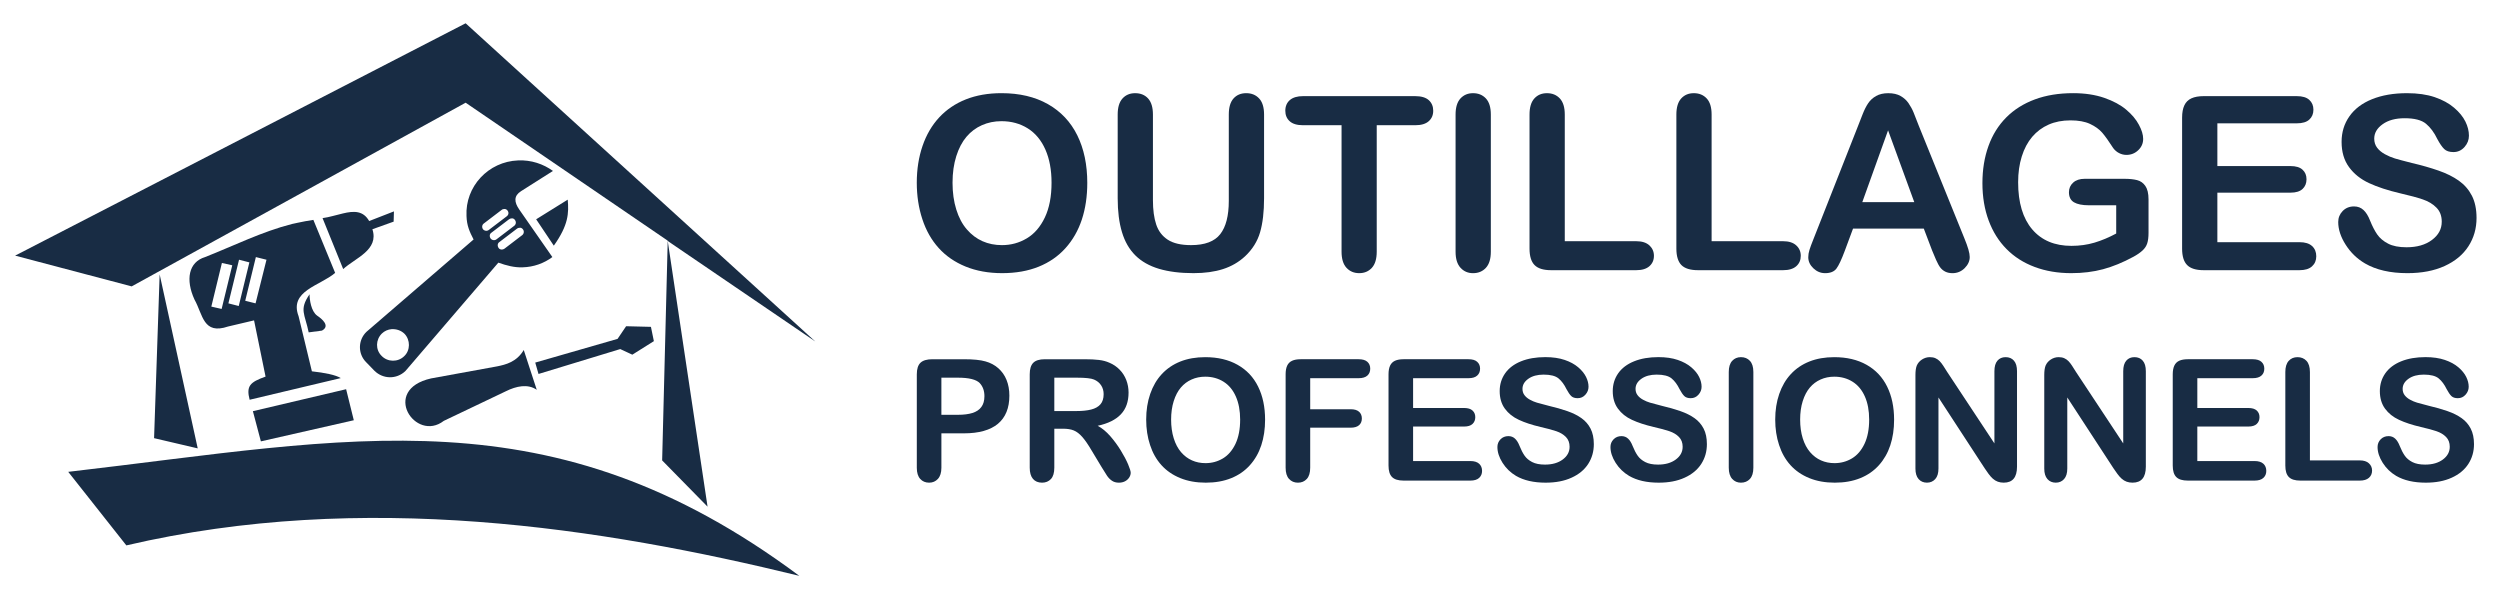 <?xml version="1.0" encoding="utf-8"?>
<!-- Generator: Adobe Illustrator 16.0.0, SVG Export Plug-In . SVG Version: 6.00 Build 0)  -->
<!DOCTYPE svg PUBLIC "-//W3C//DTD SVG 1.1//EN" "http://www.w3.org/Graphics/SVG/1.1/DTD/svg11.dtd">
<svg version="1.1" id="Calque_1" xmlns="http://www.w3.org/2000/svg" xmlns:xlink="http://www.w3.org/1999/xlink" x="0px" y="0px"
	 width="234.332px" height="57px" viewBox="0 0 234.332 57" enable-background="new 0 0 234.332 57" xml:space="preserve">
<g>
	<path fill="#182C44" d="M27.878,20.885c-0.167,0.028-0.329,0.083-0.496,0.107c-2.819,0.718-5.446,2.034-8.157,3.104
		c-1.55,0.467-1.852,2.115-0.995,3.982c0.801,1.429,0.801,3.32,3.151,2.526l2.433-0.574l1.078,5.27
		c-1.465,0.522-1.826,0.88-1.493,2.17l8.545-2.031c-0.497-0.303-1.493-0.496-2.709-0.634l-1.246-5.161
		c-0.911-2.388,2.02-2.854,3.426-4.066l-2.042-4.968C28.875,20.691,28.352,20.775,27.878,20.885L27.878,20.885z M32.14,20.007
		c-0.609,0.135-1.273,0.356-1.907,0.438l1.935,4.776c1.136-1.044,3.376-1.784,2.737-3.733l1.992-0.713l0.028-0.961l-2.323,0.905
		C34.047,19.731,33.163,19.759,32.14,20.007L32.14,20.007z M20.8,24.648l0.971,0.218l-0.997,4.093l-0.966-0.221L20.8,24.648
		L20.8,24.648z M22.405,24.345l0.97,0.248l-0.997,4.09l-0.97-0.248L22.405,24.345L22.405,24.345z M23.983,24.097l0.996,0.248
		l-1.024,4.09l-0.969-0.243L23.983,24.097L23.983,24.097z M29.015,27.585c-0.996,1.456-0.442,1.813-0.081,3.569l1.244-0.165
		c0.802-0.439,0-1.101-0.446-1.399C29.155,29.177,29.015,28.079,29.015,27.585L29.015,27.585z M32.443,36.482l-8.739,2.059
		l0.749,2.83l8.71-1.98L32.443,36.482L32.443,36.482z"/>
	<path fill="#182C44" d="M61.289,31.977l-2.02,1.268l-1.132-0.526l-7.661,2.334l-0.307-1.067l7.718-2.223l0.8-1.185l2.326,0.058
		L61.289,31.977z M50.311,36.537c-0.831-0.578-1.909-0.356-2.905,0.141l-5.807,2.77c-2.656,2.062-5.947-2.91-1.19-3.979l6.195-1.13
		c0.802-0.163,1.825-0.41,2.489-1.533L50.311,36.537z"/>
	<path fill="#182C44" d="M48.564,15.036c-2.789,0.108-4.976,2.445-4.837,5.217c0.028,0.878,0.279,1.457,0.664,2.194l-10.038,8.653
		c-0.802,0.769-0.829,2.06-0.027,2.857l0.771,0.795c0.803,0.794,2.074,0.822,2.904,0.024l8.71-10.157
		c0.776,0.271,1.497,0.466,2.269,0.438c1.053-0.027,2.02-0.384,2.795-0.962l-3.097-4.447c-0.498-0.714-0.528-1.292,0.163-1.73
		l2.989-1.896C50.918,15.364,49.782,14.981,48.564,15.036L48.564,15.036z M53.215,18.714l-2.959,1.841l1.655,2.472
		C53.295,21.077,53.322,19.979,53.215,18.714L53.215,18.714z M47.239,19.593c0.11-0.026,0.249,0.029,0.333,0.139
		c0.14,0.191,0.11,0.41-0.083,0.55l-1.66,1.262c-0.165,0.139-0.416,0.11-0.554-0.055c-0.139-0.193-0.083-0.439,0.085-0.549
		l1.658-1.264C47.073,19.622,47.158,19.593,47.239,19.593L47.239,19.593z M47.93,20.473c0.139-0.027,0.25,0.027,0.333,0.138
		c0.139,0.191,0.109,0.411-0.054,0.548l-1.659,1.264c-0.167,0.138-0.415,0.11-0.555-0.056c-0.136-0.189-0.112-0.439,0.058-0.548
		l1.659-1.264C47.793,20.5,47.875,20.473,47.93,20.473L47.93,20.473z M48.678,21.353c0.139-0.03,0.247,0.027,0.333,0.136
		c0.136,0.165,0.109,0.411-0.058,0.548l-1.659,1.266c-0.194,0.136-0.442,0.108-0.554-0.055c-0.137-0.194-0.109-0.438,0.057-0.551
		l1.659-1.262C48.512,21.38,48.593,21.353,48.678,21.353L48.678,21.353z M36.703,30.853c0.441-0.026,0.884,0.112,1.217,0.438
		c0.55,0.578,0.55,1.541-0.027,2.089c-0.582,0.578-1.552,0.578-2.129-0.027c-0.582-0.578-0.554-1.512,0.028-2.088
		C36.039,31.021,36.373,30.879,36.703,30.853L36.703,30.853z"/>
	<path fill="#182C44" d="M43.645,2.183L1.417,23.961l10.925,2.883L43.645,9.626L62.588,22.56l-0.523,20.595l4.256,4.337
		l-3.732-24.903l13.827,9.418L43.645,2.183z M14.965,25.719L14.442,41.07l4.091,0.958L14.965,25.719z M6.395,44.227l5.447,6.894
		c22.233-5.191,44.636-1.648,63.079,2.854C51.609,36.619,33.026,41.15,6.395,44.227L6.395,44.227z"/>
</g>
<g>
	<g>
		<path fill="#182C44" d="M93.87,8.733c1.689,0,3.142,0.342,4.355,1.028c1.212,0.688,2.131,1.663,2.755,2.927
			c0.623,1.265,0.934,2.75,0.934,4.457c0,1.261-0.171,2.407-0.511,3.438c-0.344,1.032-0.854,1.926-1.538,2.682
			c-0.681,0.757-1.521,1.336-2.515,1.736c-0.993,0.399-2.131,0.602-3.416,0.602c-1.274,0-2.417-0.207-3.427-0.618
			c-1.008-0.412-1.851-0.992-2.525-1.742c-0.675-0.748-1.186-1.65-1.529-2.704c-0.346-1.053-0.52-2.191-0.52-3.415
			c0-1.255,0.182-2.404,0.541-3.45c0.359-1.046,0.881-1.936,1.563-2.671c0.682-0.734,1.514-1.297,2.493-1.686
			C91.509,8.928,92.623,8.733,93.87,8.733z M98.564,17.124c0-1.195-0.192-2.23-0.577-3.104c-0.387-0.876-0.938-1.538-1.652-1.987
			c-0.719-0.449-1.539-0.674-2.465-0.674c-0.662,0-1.271,0.125-1.831,0.374c-0.561,0.248-1.044,0.609-1.447,1.085
			c-0.404,0.474-0.724,1.081-0.957,1.819s-0.351,1.568-0.351,2.488c0,0.927,0.117,1.766,0.351,2.514
			c0.233,0.751,0.563,1.372,0.99,1.864c0.426,0.493,0.916,0.863,1.468,1.107c0.554,0.245,1.16,0.367,1.823,0.367
			c0.843,0,1.621-0.211,2.328-0.635c0.711-0.422,1.273-1.075,1.693-1.958S98.564,18.414,98.564,17.124z"/>
		<path fill="#182C44" d="M104.764,18.581v-7.845c0-0.668,0.148-1.169,0.449-1.502c0.299-0.333,0.696-0.5,1.185-0.5
			c0.514,0,0.917,0.167,1.22,0.5c0.299,0.333,0.45,0.834,0.45,1.502v8.022c0,0.913,0.102,1.676,0.307,2.286
			c0.204,0.613,0.566,1.087,1.084,1.426c0.518,0.338,1.247,0.506,2.181,0.506c1.293,0,2.204-0.343,2.737-1.029
			c0.536-0.686,0.802-1.727,0.802-3.121v-8.09c0-0.676,0.146-1.178,0.445-1.508c0.296-0.33,0.695-0.495,1.19-0.495
			s0.9,0.165,1.207,0.495c0.309,0.33,0.464,0.832,0.464,1.508v7.845c0,1.276-0.125,2.341-0.374,3.192
			c-0.249,0.854-0.719,1.604-1.406,2.249c-0.593,0.55-1.285,0.949-2.071,1.201c-0.786,0.253-1.705,0.38-2.76,0.38
			c-1.254,0-2.332-0.137-3.238-0.406c-0.904-0.271-1.645-0.69-2.216-1.258c-0.57-0.567-0.99-1.295-1.254-2.182
			C104.896,20.872,104.764,19.813,104.764,18.581z"/>
		<path fill="#182C44" d="M132.647,11.738h-3.602v11.851c0,0.682-0.155,1.188-0.458,1.518c-0.307,0.331-0.699,0.497-1.18,0.497
			c-0.491,0-0.888-0.167-1.197-0.502c-0.307-0.333-0.462-0.838-0.462-1.513V11.738h-3.605c-0.563,0-0.983-0.125-1.255-0.374
			c-0.276-0.249-0.412-0.576-0.412-0.984c0-0.423,0.145-0.757,0.427-1.002c0.288-0.245,0.699-0.367,1.24-0.367h10.504
			c0.574,0,0.998,0.126,1.278,0.378c0.275,0.252,0.415,0.582,0.415,0.991c0,0.408-0.14,0.736-0.424,0.984
			C133.635,11.613,133.215,11.738,132.647,11.738z"/>
		<path fill="#182C44" d="M136.435,23.589V10.736c0-0.668,0.152-1.169,0.453-1.502c0.307-0.333,0.7-0.5,1.181-0.5
			c0.499,0,0.899,0.165,1.209,0.495c0.307,0.33,0.462,0.832,0.462,1.508v12.853c0,0.675-0.155,1.18-0.462,1.513
			c-0.31,0.335-0.71,0.502-1.209,0.502c-0.473,0-0.865-0.17-1.172-0.507C136.587,24.759,136.435,24.257,136.435,23.589z"/>
		<path fill="#182C44" d="M146.671,10.736v11.873h6.698c0.537,0,0.944,0.13,1.232,0.39c0.282,0.261,0.427,0.586,0.427,0.979
			c0,0.399-0.141,0.726-0.424,0.974s-0.691,0.373-1.235,0.373h-7.979c-0.719,0-1.236-0.16-1.55-0.479
			c-0.317-0.318-0.473-0.834-0.473-1.546V10.736c0-0.668,0.148-1.169,0.449-1.502c0.299-0.333,0.696-0.5,1.185-0.5
			c0.498,0,0.898,0.165,1.208,0.495C146.516,9.558,146.671,10.061,146.671,10.736z"/>
		<path fill="#182C44" d="M160.434,10.736v11.873h6.701c0.533,0,0.945,0.13,1.229,0.39c0.287,0.261,0.427,0.586,0.427,0.979
			c0,0.399-0.14,0.726-0.42,0.974c-0.282,0.248-0.695,0.373-1.235,0.373h-7.979c-0.718,0-1.236-0.16-1.554-0.479
			c-0.313-0.318-0.472-0.834-0.472-1.546V10.736c0-0.668,0.15-1.169,0.449-1.502c0.303-0.333,0.695-0.5,1.187-0.5
			c0.496,0,0.9,0.165,1.207,0.495C160.282,9.558,160.434,10.061,160.434,10.736z"/>
		<path fill="#182C44" d="M181.102,23.477l-0.778-2.047h-6.635l-0.777,2.092c-0.307,0.817-0.563,1.368-0.779,1.653
			c-0.215,0.285-0.567,0.429-1.059,0.429c-0.416,0-0.783-0.153-1.101-0.456c-0.32-0.305-0.479-0.649-0.479-1.036
			c0-0.223,0.037-0.452,0.112-0.69c0.073-0.237,0.196-0.566,0.366-0.99l4.174-10.593c0.117-0.304,0.261-0.669,0.428-1.095
			c0.165-0.427,0.343-0.782,0.532-1.063c0.188-0.282,0.438-0.511,0.748-0.684c0.307-0.175,0.688-0.262,1.139-0.262
			c0.46,0,0.846,0.086,1.151,0.262c0.311,0.173,0.557,0.399,0.745,0.672c0.188,0.275,0.352,0.57,0.48,0.885
			c0.128,0.315,0.295,0.737,0.495,1.263l4.264,10.526c0.332,0.802,0.499,1.385,0.499,1.747c0,0.378-0.158,0.726-0.472,1.041
			c-0.318,0.315-0.696,0.474-1.143,0.474c-0.261,0-0.48-0.048-0.669-0.14c-0.186-0.093-0.34-0.219-0.465-0.378
			c-0.128-0.159-0.26-0.405-0.408-0.735C181.328,24.02,181.203,23.729,181.102,23.477z M174.558,18.948h4.873l-2.457-6.732
			L174.558,18.948z"/>
		<path fill="#182C44" d="M201.388,18.693v3.126c0,0.415-0.042,0.747-0.125,0.997c-0.079,0.248-0.23,0.472-0.449,0.673
			c-0.22,0.2-0.499,0.393-0.84,0.578c-0.986,0.534-1.935,0.923-2.85,1.169c-0.911,0.244-1.905,0.367-2.982,0.367
			c-1.251,0-2.396-0.194-3.424-0.58c-1.032-0.385-1.913-0.945-2.639-1.68c-0.729-0.734-1.285-1.624-1.675-2.67
			c-0.389-1.047-0.586-2.215-0.586-3.506c0-1.269,0.188-2.43,0.567-3.483c0.378-1.053,0.938-1.946,1.671-2.682
			c0.732-0.734,1.629-1.297,2.68-1.686c1.055-0.39,2.248-0.584,3.583-0.584c1.101,0,2.071,0.146,2.918,0.439
			c0.844,0.293,1.531,0.662,2.056,1.107c0.53,0.445,0.927,0.917,1.19,1.413c0.27,0.497,0.401,0.939,0.401,1.325
			c0,0.416-0.151,0.769-0.462,1.063c-0.306,0.294-0.677,0.44-1.106,0.44c-0.238,0-0.465-0.056-0.684-0.167
			c-0.22-0.111-0.401-0.267-0.552-0.468c-0.409-0.638-0.754-1.12-1.032-1.446c-0.284-0.326-0.666-0.601-1.143-0.823
			c-0.479-0.223-1.088-0.333-1.829-0.333c-0.767,0-1.448,0.131-2.048,0.395c-0.602,0.264-1.115,0.646-1.543,1.146
			c-0.427,0.501-0.752,1.114-0.979,1.842c-0.228,0.727-0.341,1.532-0.341,2.415c0,1.913,0.443,3.387,1.319,4.417
			c0.881,1.031,2.105,1.547,3.678,1.547c0.765,0,1.481-0.1,2.154-0.3c0.67-0.2,1.354-0.486,2.042-0.856v-2.648h-2.559
			c-0.616,0-1.082-0.094-1.399-0.279c-0.313-0.185-0.472-0.5-0.472-0.945c0-0.362,0.132-0.663,0.396-0.901
			c0.261-0.237,0.62-0.356,1.073-0.356h3.75c0.46,0,0.851,0.041,1.168,0.123c0.321,0.081,0.578,0.264,0.774,0.545
			S201.388,18.129,201.388,18.693z"/>
		<path fill="#182C44" d="M215.286,11.56h-7.446v4.006h6.856c0.503,0,0.881,0.113,1.126,0.34c0.25,0.226,0.374,0.524,0.374,0.896
			c0,0.37-0.121,0.672-0.365,0.905c-0.247,0.234-0.625,0.351-1.135,0.351h-6.856v4.642h7.7c0.521,0,0.911,0.12,1.175,0.361
			c0.265,0.241,0.396,0.562,0.396,0.962c0,0.387-0.132,0.699-0.396,0.939c-0.264,0.242-0.654,0.363-1.175,0.363h-8.978
			c-0.723,0-1.239-0.16-1.553-0.479c-0.319-0.318-0.474-0.834-0.474-1.546V11.037c0-0.475,0.068-0.862,0.211-1.163
			c0.142-0.301,0.359-0.519,0.662-0.657c0.299-0.137,0.685-0.206,1.153-0.206h8.724c0.525,0,0.919,0.117,1.172,0.351
			c0.257,0.234,0.386,0.54,0.386,0.918c0,0.386-0.129,0.696-0.386,0.929C216.205,11.442,215.812,11.56,215.286,11.56z"/>
		<path fill="#182C44" d="M232.133,20.43c0,0.986-0.253,1.871-0.763,2.658c-0.508,0.786-1.253,1.402-2.23,1.847
			c-0.979,0.446-2.14,0.669-3.485,0.669c-1.606,0-2.937-0.305-3.98-0.913c-0.744-0.437-1.346-1.022-1.81-1.753
			c-0.466-0.73-0.697-1.441-0.697-2.131c0-0.4,0.142-0.743,0.42-1.029c0.277-0.285,0.632-0.429,1.063-0.429
			c0.348,0,0.644,0.111,0.885,0.335c0.242,0.222,0.446,0.553,0.616,0.99c0.208,0.519,0.432,0.953,0.672,1.302
			c0.242,0.349,0.583,0.636,1.021,0.861c0.435,0.228,1.013,0.34,1.724,0.34c0.979,0,1.777-0.228,2.385-0.685
			c0.612-0.456,0.918-1.024,0.918-1.709c0-0.54-0.161-0.98-0.495-1.317c-0.328-0.338-0.755-0.596-1.276-0.772
			c-0.526-0.18-1.225-0.368-2.098-0.568c-1.172-0.274-2.155-0.595-2.945-0.963c-0.79-0.367-1.418-0.867-1.878-1.501
			c-0.466-0.635-0.696-1.423-0.696-2.366c0-0.897,0.241-1.695,0.733-2.392c0.487-0.698,1.198-1.234,2.125-1.608
			c0.93-0.375,2.018-0.562,3.273-0.562c1.001,0,1.867,0.125,2.597,0.372c0.729,0.25,1.337,0.579,1.817,0.991
			c0.484,0.411,0.835,0.844,1.059,1.296s0.332,0.895,0.332,1.324c0,0.393-0.136,0.748-0.415,1.063
			c-0.28,0.315-0.623,0.474-1.04,0.474c-0.378,0-0.665-0.095-0.861-0.284s-0.412-0.499-0.643-0.93
			c-0.295-0.615-0.65-1.096-1.066-1.441c-0.415-0.345-1.084-0.517-2.003-0.517c-0.854,0-1.542,0.187-2.063,0.562
			c-0.526,0.375-0.786,0.826-0.786,1.352c0,0.327,0.09,0.609,0.268,0.846c0.178,0.238,0.424,0.441,0.733,0.612
			c0.313,0.171,0.627,0.305,0.944,0.401c0.322,0.096,0.848,0.237,1.581,0.422c0.922,0.215,1.753,0.453,2.498,0.712
			c0.748,0.26,1.38,0.575,1.905,0.946c0.522,0.371,0.93,0.84,1.225,1.408C231.986,18.909,232.133,19.605,232.133,20.43z"/>
	</g>
	<g>
		<path fill="#182C44" d="M90.35,40.618h-2.11v3.218c0,0.462-0.108,0.812-0.326,1.05c-0.217,0.238-0.491,0.356-0.823,0.356
			c-0.346,0-0.625-0.118-0.837-0.353c-0.213-0.237-0.319-0.581-0.319-1.036v-8.77c0-0.507,0.118-0.869,0.35-1.087
			c0.233-0.217,0.603-0.324,1.11-0.324h2.956c0.874,0,1.547,0.066,2.018,0.202c0.466,0.128,0.868,0.343,1.207,0.642
			c0.338,0.301,0.598,0.667,0.772,1.102c0.176,0.435,0.263,0.925,0.263,1.467c0,1.161-0.357,2.038-1.07,2.636
			C92.825,40.316,91.761,40.618,90.35,40.618z M89.792,35.401h-1.553v3.479h1.553c0.542,0,0.996-0.058,1.36-0.171
			c0.365-0.116,0.644-0.301,0.833-0.56c0.193-0.259,0.288-0.598,0.288-1.017c0-0.501-0.148-0.91-0.442-1.227
			C91.501,35.57,90.82,35.401,89.792,35.401z"/>
		<path fill="#182C44" d="M99.631,40.184h-0.807v3.652c0,0.482-0.106,0.837-0.317,1.064c-0.213,0.228-0.49,0.342-0.832,0.342
			c-0.367,0-0.649-0.118-0.853-0.356c-0.202-0.238-0.303-0.588-0.303-1.05v-8.752c0-0.496,0.111-0.855,0.333-1.079
			c0.223-0.222,0.582-0.332,1.079-0.332h3.747c0.519,0,0.961,0.021,1.328,0.066c0.367,0.043,0.698,0.132,0.993,0.266
			c0.357,0.151,0.674,0.365,0.947,0.645c0.274,0.28,0.481,0.604,0.624,0.973c0.142,0.37,0.214,0.765,0.214,1.176
			c0,0.85-0.241,1.527-0.719,2.033c-0.479,0.509-1.204,0.868-2.176,1.079c0.408,0.218,0.8,0.54,1.172,0.962
			c0.372,0.427,0.705,0.876,0.996,1.356c0.293,0.478,0.52,0.908,0.684,1.294c0.163,0.385,0.244,0.65,0.244,0.796
			c0,0.148-0.049,0.298-0.144,0.446c-0.097,0.146-0.228,0.265-0.392,0.35c-0.165,0.085-0.356,0.128-0.574,0.128
			c-0.259,0-0.477-0.063-0.651-0.184c-0.176-0.12-0.328-0.275-0.454-0.461c-0.127-0.187-0.299-0.46-0.516-0.822l-0.925-1.536
			c-0.33-0.565-0.627-0.994-0.888-1.289s-0.527-0.496-0.796-0.604C100.379,40.236,100.039,40.184,99.631,40.184z M100.95,35.401
			h-2.126v3.128h2.063c0.554,0,1.021-0.047,1.396-0.144c0.378-0.094,0.667-0.26,0.865-0.489c0.199-0.229,0.299-0.547,0.299-0.949
			c0-0.315-0.079-0.596-0.239-0.835c-0.162-0.241-0.384-0.42-0.668-0.538C102.271,35.46,101.742,35.401,100.95,35.401z"/>
		<path fill="#182C44" d="M112.968,33.478c1.179,0,2.192,0.24,3.038,0.719c0.847,0.478,1.486,1.158,1.921,2.041
			c0.436,0.883,0.653,1.917,0.653,3.106c0,0.881-0.12,1.678-0.358,2.398c-0.238,0.719-0.596,1.342-1.072,1.869
			c-0.475,0.529-1.06,0.933-1.753,1.211c-0.694,0.28-1.487,0.42-2.381,0.42c-0.891,0-1.688-0.143-2.392-0.431
			c-0.703-0.288-1.291-0.691-1.761-1.215c-0.471-0.522-0.826-1.151-1.065-1.887c-0.242-0.732-0.362-1.526-0.362-2.381
			c0-0.876,0.125-1.677,0.377-2.405c0.252-0.729,0.613-1.35,1.09-1.862s1.055-0.905,1.737-1.176
			C111.324,33.614,112.099,33.478,112.968,33.478z M116.243,39.329c0-0.834-0.135-1.556-0.405-2.166
			c-0.268-0.608-0.651-1.071-1.15-1.383c-0.5-0.315-1.073-0.472-1.72-0.472c-0.46,0-0.887,0.088-1.275,0.262
			c-0.392,0.172-0.728,0.425-1.009,0.756c-0.282,0.331-0.506,0.754-0.667,1.268c-0.163,0.517-0.245,1.095-0.245,1.735
			c0,0.646,0.082,1.229,0.245,1.753c0.161,0.522,0.393,0.957,0.688,1.301c0.299,0.345,0.64,0.602,1.025,0.771
			c0.385,0.172,0.809,0.257,1.27,0.257c0.59,0,1.131-0.148,1.626-0.442c0.492-0.295,0.885-0.75,1.179-1.366
			C116.096,40.986,116.243,40.228,116.243,39.329z"/>
		<path fill="#182C44" d="M127.348,35.449h-4.539v2.91h3.794c0.353,0,0.613,0.079,0.787,0.236c0.175,0.159,0.261,0.368,0.261,0.633
			c0,0.264-0.089,0.473-0.264,0.628c-0.176,0.154-0.438,0.232-0.784,0.232h-3.794v3.747c0,0.477-0.107,0.83-0.323,1.061
			c-0.214,0.231-0.489,0.346-0.826,0.346c-0.342,0-0.62-0.117-0.833-0.35c-0.215-0.231-0.322-0.584-0.322-1.057v-8.752
			c0-0.331,0.048-0.601,0.146-0.811s0.253-0.362,0.463-0.458c0.208-0.096,0.477-0.143,0.804-0.143h5.431
			c0.367,0,0.64,0.081,0.819,0.243c0.178,0.163,0.267,0.376,0.267,0.641c0,0.27-0.089,0.486-0.267,0.648
			C127.987,35.368,127.715,35.449,127.348,35.449z"/>
		<path fill="#182C44" d="M137.645,35.449h-5.192v2.793h4.783c0.351,0,0.613,0.079,0.785,0.236c0.174,0.159,0.261,0.366,0.261,0.626
			c0,0.258-0.084,0.468-0.257,0.632c-0.17,0.163-0.435,0.245-0.789,0.245h-4.783v3.234h5.372c0.36,0,0.635,0.086,0.818,0.252
			c0.183,0.168,0.275,0.393,0.275,0.673c0,0.269-0.093,0.488-0.275,0.656c-0.184,0.168-0.458,0.251-0.818,0.251h-6.263
			c-0.502,0-0.862-0.111-1.083-0.335c-0.22-0.221-0.329-0.579-0.329-1.077v-8.552c0-0.331,0.049-0.601,0.147-0.811
			s0.252-0.362,0.46-0.458c0.21-0.096,0.479-0.143,0.805-0.143h6.083c0.367,0,0.642,0.081,0.817,0.243
			c0.181,0.163,0.27,0.376,0.27,0.641c0,0.27-0.089,0.486-0.27,0.648C138.286,35.368,138.012,35.449,137.645,35.449z"/>
		<path fill="#182C44" d="M149.394,41.633c0,0.689-0.178,1.308-0.53,1.856c-0.355,0.547-0.873,0.977-1.558,1.286
			c-0.683,0.313-1.491,0.467-2.429,0.467c-1.122,0-2.049-0.213-2.778-0.637c-0.516-0.307-0.937-0.713-1.261-1.223
			c-0.322-0.509-0.482-1.004-0.482-1.485c0-0.28,0.096-0.518,0.29-0.719c0.192-0.197,0.44-0.299,0.741-0.299
			c0.241,0,0.448,0.078,0.616,0.233c0.168,0.154,0.312,0.386,0.431,0.691c0.144,0.36,0.3,0.666,0.469,0.907
			c0.168,0.244,0.404,0.443,0.71,0.601c0.306,0.159,0.708,0.238,1.203,0.238c0.684,0,1.237-0.16,1.664-0.478
			c0.428-0.317,0.642-0.715,0.642-1.19c0-0.378-0.115-0.685-0.346-0.922c-0.231-0.234-0.527-0.413-0.894-0.538
			c-0.364-0.124-0.852-0.257-1.462-0.395c-0.818-0.193-1.501-0.415-2.052-0.674c-0.552-0.254-0.989-0.604-1.313-1.047
			c-0.322-0.441-0.485-0.991-0.485-1.647c0-0.627,0.172-1.183,0.513-1.669c0.342-0.485,0.837-0.859,1.482-1.12
			c0.647-0.263,1.406-0.394,2.282-0.394c0.696,0,1.302,0.088,1.812,0.262c0.509,0.172,0.932,0.402,1.268,0.688
			c0.337,0.288,0.583,0.591,0.737,0.904c0.156,0.314,0.233,0.623,0.233,0.924c0,0.273-0.096,0.522-0.291,0.74
			c-0.195,0.222-0.438,0.331-0.727,0.331c-0.263,0-0.464-0.065-0.601-0.198c-0.138-0.133-0.286-0.348-0.446-0.648
			c-0.207-0.429-0.456-0.764-0.744-1.005c-0.291-0.24-0.756-0.359-1.397-0.359c-0.595,0-1.075,0.131-1.439,0.392
			c-0.365,0.26-0.546,0.574-0.546,0.943c0,0.227,0.06,0.423,0.186,0.589c0.125,0.165,0.294,0.309,0.511,0.427
			c0.218,0.12,0.438,0.213,0.66,0.278c0.223,0.067,0.59,0.166,1.103,0.295c0.642,0.15,1.223,0.316,1.742,0.497
			c0.52,0.182,0.962,0.4,1.326,0.66c0.365,0.258,0.648,0.585,0.854,0.982C149.292,40.573,149.394,41.061,149.394,41.633z"/>
		<path fill="#182C44" d="M159.992,41.633c0,0.689-0.177,1.308-0.531,1.856c-0.354,0.547-0.873,0.977-1.557,1.286
			c-0.682,0.313-1.49,0.467-2.429,0.467c-1.123,0-2.049-0.213-2.777-0.637c-0.516-0.307-0.938-0.713-1.261-1.223
			c-0.323-0.509-0.484-1.004-0.484-1.485c0-0.28,0.097-0.518,0.292-0.719c0.192-0.197,0.439-0.299,0.739-0.299
			c0.242,0,0.448,0.078,0.616,0.233c0.169,0.154,0.313,0.386,0.431,0.691c0.145,0.36,0.302,0.666,0.47,0.907
			c0.168,0.244,0.405,0.443,0.711,0.601c0.304,0.159,0.707,0.238,1.202,0.238c0.684,0,1.237-0.16,1.664-0.478
			c0.428-0.317,0.641-0.715,0.641-1.19c0-0.378-0.114-0.685-0.346-0.922c-0.23-0.234-0.527-0.413-0.892-0.538
			c-0.365-0.124-0.853-0.257-1.463-0.395c-0.818-0.193-1.5-0.415-2.053-0.674c-0.552-0.254-0.988-0.604-1.311-1.047
			c-0.324-0.441-0.487-0.991-0.487-1.647c0-0.627,0.173-1.183,0.513-1.669c0.342-0.485,0.837-0.859,1.484-1.12
			c0.646-0.263,1.405-0.394,2.28-0.394c0.698,0,1.303,0.088,1.813,0.262c0.507,0.172,0.931,0.402,1.268,0.688
			c0.336,0.288,0.582,0.591,0.737,0.904c0.154,0.314,0.232,0.623,0.232,0.924c0,0.273-0.097,0.522-0.292,0.74
			c-0.193,0.222-0.436,0.331-0.726,0.331c-0.262,0-0.465-0.065-0.601-0.198c-0.138-0.133-0.285-0.348-0.445-0.648
			c-0.209-0.429-0.456-0.764-0.746-1.005c-0.29-0.24-0.756-0.359-1.396-0.359c-0.595,0-1.074,0.131-1.439,0.392
			c-0.364,0.26-0.546,0.574-0.546,0.943c0,0.227,0.061,0.423,0.186,0.589c0.124,0.165,0.295,0.309,0.512,0.427
			c0.218,0.12,0.437,0.213,0.66,0.278c0.222,0.067,0.589,0.166,1.101,0.295c0.643,0.15,1.223,0.316,1.743,0.497
			c0.52,0.182,0.961,0.4,1.327,0.66c0.364,0.258,0.648,0.585,0.854,0.982C159.891,40.573,159.992,41.061,159.992,41.633z"/>
		<path fill="#182C44" d="M162.042,43.836v-8.962c0-0.465,0.105-0.813,0.318-1.047c0.213-0.232,0.486-0.35,0.822-0.35
			c0.346,0,0.628,0.116,0.841,0.346c0.217,0.23,0.324,0.58,0.324,1.051v8.962c0,0.473-0.107,0.825-0.324,1.057
			c-0.213,0.232-0.495,0.35-0.841,0.35c-0.331,0-0.604-0.118-0.818-0.353C162.149,44.652,162.042,44.303,162.042,43.836z"/>
		<path fill="#182C44" d="M171.928,33.478c1.18,0,2.191,0.24,3.039,0.719c0.845,0.478,1.485,1.158,1.92,2.041
			s0.652,1.917,0.652,3.106c0,0.881-0.119,1.678-0.357,2.398c-0.238,0.719-0.595,1.342-1.071,1.869
			c-0.477,0.529-1.061,0.933-1.754,1.211c-0.693,0.28-1.487,0.42-2.382,0.42c-0.891,0-1.688-0.143-2.391-0.431
			c-0.702-0.288-1.29-0.691-1.762-1.215c-0.471-0.522-0.825-1.151-1.065-1.887c-0.242-0.732-0.361-1.526-0.361-2.381
			c0-0.876,0.125-1.677,0.377-2.405c0.251-0.729,0.614-1.35,1.091-1.862c0.475-0.513,1.054-0.905,1.735-1.176
			C170.283,33.614,171.059,33.478,171.928,33.478z M175.202,39.329c0-0.834-0.133-1.556-0.403-2.166
			c-0.27-0.608-0.652-1.071-1.151-1.383c-0.501-0.315-1.074-0.472-1.72-0.472c-0.459,0-0.887,0.088-1.275,0.262
			c-0.392,0.172-0.729,0.425-1.01,0.756c-0.282,0.331-0.504,0.754-0.667,1.268c-0.163,0.517-0.243,1.095-0.243,1.735
			c0,0.646,0.08,1.229,0.243,1.753c0.163,0.522,0.393,0.957,0.69,1.301c0.299,0.345,0.638,0.602,1.023,0.771
			c0.387,0.172,0.809,0.257,1.271,0.257c0.589,0,1.13-0.148,1.625-0.442c0.494-0.295,0.887-0.75,1.179-1.366
			S175.202,40.228,175.202,39.329z"/>
		<path fill="#182C44" d="M182.512,34.859l4.43,6.703v-6.766c0-0.438,0.094-0.769,0.283-0.988c0.188-0.222,0.444-0.331,0.766-0.331
			c0.331,0,0.592,0.109,0.782,0.331c0.193,0.22,0.287,0.551,0.287,0.988v8.946c0,1-0.414,1.499-1.241,1.499
			c-0.206,0-0.394-0.03-0.558-0.09c-0.166-0.06-0.321-0.153-0.467-0.283c-0.144-0.129-0.278-0.281-0.403-0.454
			c-0.124-0.173-0.249-0.351-0.371-0.532l-4.323-6.626v6.667c0,0.435-0.102,0.762-0.303,0.984s-0.46,0.334-0.776,0.334
			c-0.325,0-0.588-0.113-0.784-0.338s-0.295-0.552-0.295-0.98v-8.777c0-0.373,0.042-0.665,0.124-0.876
			c0.1-0.233,0.263-0.424,0.49-0.572c0.227-0.146,0.473-0.221,0.737-0.221c0.206,0,0.383,0.034,0.531,0.103
			c0.147,0.066,0.275,0.156,0.388,0.271c0.111,0.114,0.225,0.263,0.342,0.441C182.267,34.474,182.387,34.663,182.512,34.859z"/>
		<path fill="#182C44" d="M194.586,34.859l4.43,6.703v-6.766c0-0.438,0.095-0.769,0.284-0.988c0.188-0.222,0.443-0.331,0.766-0.331
			c0.331,0,0.591,0.109,0.781,0.331c0.192,0.22,0.288,0.551,0.288,0.988v8.946c0,1-0.414,1.499-1.242,1.499
			c-0.205,0-0.393-0.03-0.558-0.09c-0.166-0.06-0.32-0.153-0.467-0.283c-0.144-0.129-0.277-0.281-0.402-0.454
			c-0.124-0.173-0.249-0.351-0.373-0.532l-4.321-6.626v6.667c0,0.435-0.103,0.762-0.303,0.984c-0.202,0.223-0.461,0.334-0.776,0.334
			c-0.325,0-0.588-0.113-0.784-0.338s-0.295-0.552-0.295-0.98v-8.777c0-0.373,0.042-0.665,0.124-0.876
			c0.1-0.233,0.261-0.424,0.489-0.572c0.228-0.146,0.473-0.221,0.737-0.221c0.206,0,0.384,0.034,0.532,0.103
			c0.146,0.066,0.275,0.156,0.387,0.271c0.112,0.114,0.225,0.263,0.342,0.441C194.342,34.474,194.462,34.663,194.586,34.859z"/>
		<path fill="#182C44" d="M211.152,35.449h-5.191v2.793h4.781c0.353,0,0.615,0.079,0.787,0.236c0.174,0.159,0.26,0.366,0.26,0.626
			c0,0.258-0.085,0.468-0.257,0.632c-0.17,0.163-0.435,0.245-0.79,0.245h-4.781v3.234h5.372c0.36,0,0.635,0.086,0.818,0.252
			c0.183,0.168,0.275,0.393,0.275,0.673c0,0.269-0.093,0.488-0.275,0.656c-0.184,0.168-0.458,0.251-0.818,0.251h-6.264
			c-0.501,0-0.861-0.111-1.082-0.335c-0.221-0.221-0.33-0.579-0.33-1.077v-8.552c0-0.331,0.05-0.601,0.148-0.811
			c0.098-0.21,0.25-0.362,0.46-0.458s0.479-0.143,0.804-0.143h6.083c0.367,0,0.641,0.081,0.818,0.243
			c0.181,0.163,0.269,0.376,0.269,0.641c0,0.27-0.088,0.486-0.269,0.648C211.793,35.368,211.52,35.449,211.152,35.449z"/>
		<path fill="#182C44" d="M216.515,34.874v8.28h4.671c0.374,0,0.659,0.09,0.856,0.271c0.199,0.182,0.299,0.409,0.299,0.684
			c0,0.278-0.098,0.506-0.295,0.678c-0.196,0.174-0.483,0.261-0.86,0.261h-5.563c-0.502,0-0.863-0.111-1.083-0.335
			c-0.221-0.221-0.33-0.579-0.33-1.077v-8.762c0-0.465,0.105-0.813,0.315-1.047c0.208-0.232,0.484-0.35,0.826-0.35
			c0.346,0,0.627,0.116,0.841,0.346C216.406,34.054,216.515,34.403,216.515,34.874z"/>
		<path fill="#182C44" d="M231.895,41.633c0,0.689-0.178,1.308-0.531,1.856c-0.355,0.547-0.873,0.977-1.557,1.286
			c-0.683,0.313-1.492,0.467-2.429,0.467c-1.123,0-2.049-0.213-2.778-0.637c-0.517-0.307-0.938-0.713-1.261-1.223
			c-0.322-0.509-0.483-1.004-0.483-1.485c0-0.28,0.097-0.518,0.29-0.719c0.193-0.197,0.441-0.299,0.741-0.299
			c0.242,0,0.448,0.078,0.616,0.233c0.168,0.154,0.313,0.386,0.431,0.691c0.144,0.36,0.302,0.666,0.47,0.907
			c0.168,0.244,0.403,0.443,0.71,0.601c0.305,0.159,0.707,0.238,1.202,0.238c0.685,0,1.237-0.16,1.665-0.478
			c0.427-0.317,0.641-0.715,0.641-1.19c0-0.378-0.114-0.685-0.346-0.922c-0.23-0.234-0.527-0.413-0.893-0.538
			c-0.364-0.124-0.853-0.257-1.462-0.395c-0.818-0.193-1.5-0.415-2.053-0.674c-0.552-0.254-0.988-0.604-1.313-1.047
			c-0.322-0.441-0.485-0.991-0.485-1.647c0-0.627,0.172-1.183,0.513-1.669c0.342-0.485,0.837-0.859,1.483-1.12
			c0.646-0.263,1.406-0.394,2.281-0.394c0.696,0,1.302,0.088,1.812,0.262c0.509,0.172,0.933,0.402,1.269,0.688
			c0.337,0.288,0.583,0.591,0.737,0.904c0.155,0.314,0.233,0.623,0.233,0.924c0,0.273-0.097,0.522-0.292,0.74
			c-0.195,0.222-0.437,0.331-0.726,0.331c-0.264,0-0.465-0.065-0.602-0.198s-0.285-0.348-0.445-0.648
			c-0.208-0.429-0.456-0.764-0.745-1.005c-0.291-0.24-0.756-0.359-1.396-0.359c-0.595,0-1.075,0.131-1.439,0.392
			c-0.364,0.26-0.546,0.574-0.546,0.943c0,0.227,0.061,0.423,0.184,0.589c0.126,0.165,0.295,0.309,0.513,0.427
			c0.218,0.12,0.438,0.213,0.66,0.278c0.223,0.067,0.59,0.166,1.102,0.295c0.643,0.15,1.223,0.316,1.742,0.497
			c0.521,0.182,0.962,0.4,1.326,0.66c0.366,0.258,0.648,0.585,0.854,0.982C231.792,40.573,231.895,41.061,231.895,41.633z"/>
	</g>
</g>
</svg>
